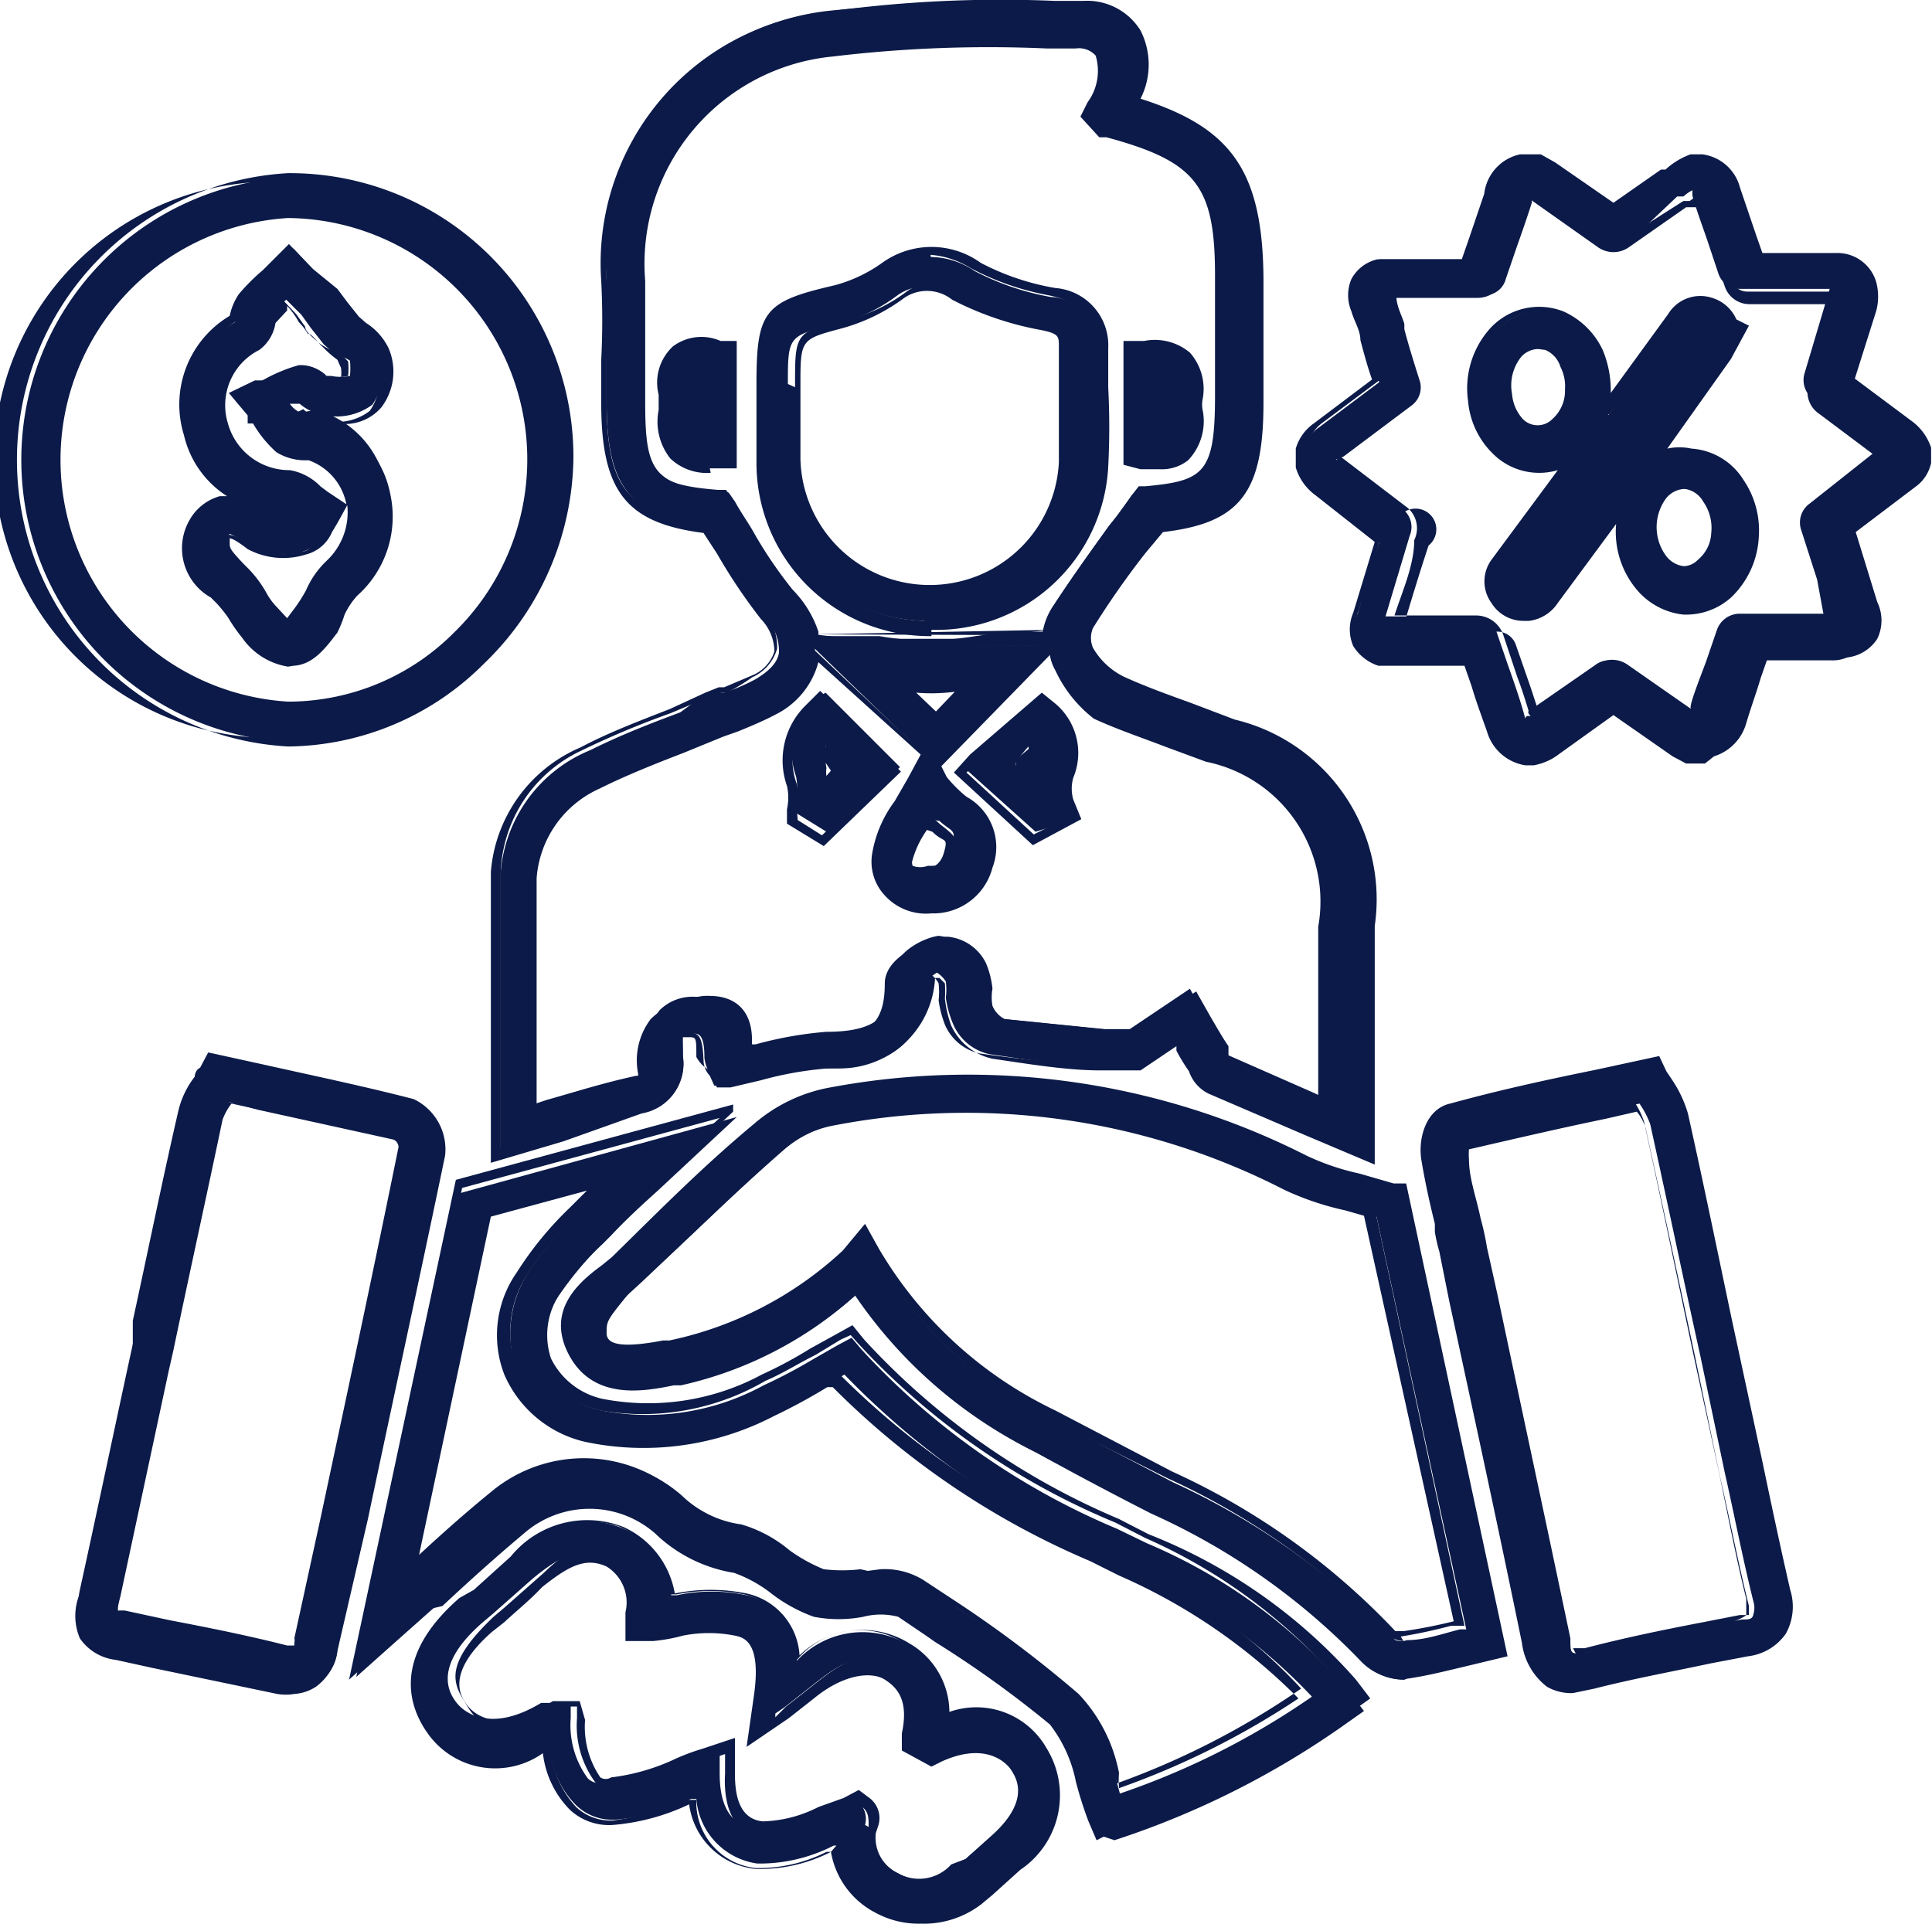 <svg id="Layer_1" data-name="Layer 1" xmlns="http://www.w3.org/2000/svg" viewBox="0 0 21.53 21.44"><g id="Dealer_Discount" data-name="Dealer Discount"><path d="M20.24,9.74l-.19,0a.43.43,0,0,1-.14-.08l-.69-.48-.63.44a.63.63,0,0,1-.27.14h-.08a.5.5,0,0,1-.39-.34c-.05-.17-.11-.34-.17-.51l-.09-.26h-.86l-.12,0a.37.37,0,0,1-.24-.2.38.38,0,0,1,0-.33c.08-.27.16-.55.25-.82l-.66-.49a.56.56,0,0,1-.2-.28V6.3a.44.44,0,0,1,.17-.25l.68-.51-.15-.47V5c0-.1-.07-.21-.1-.31a.42.42,0,0,1,0-.33.46.46,0,0,1,.26-.19h.13l.83,0,.09-.26c.06-.17.12-.33.17-.5a.5.5,0,0,1,.35-.34h.14l.05,0,.15.08.68.47.56-.38,0,0a.81.81,0,0,1,.26-.15h.11a.45.45,0,0,1,.38.33l.19.54.08.23h0l.82,0a.41.41,0,0,1,.4.3.48.48,0,0,1,0,.27l-.25.8.66.49a.52.52,0,0,1,.2.28v.18a.53.53,0,0,1-.17.24l-.69.52.25.82a.4.4,0,0,1,0,.36.41.41,0,0,1-.36.19h-.85l-.09.27c-.06.16-.12.33-.17.49a.48.48,0,0,1-.33.34ZM16.13,6.4l0,0,.72.54a.25.25,0,0,1,.1.31l-.27.9c.34,0,.66,0,1,0a.27.27,0,0,1,.24.18l.12.35c.06.17.12.34.17.51s0,.07.06.07,0,0,0-.05l.75-.52a.24.24,0,0,1,.29,0l.77.53,0,0s0,0,0-.06.11-.34.17-.5l.12-.35a.27.27,0,0,1,.25-.19h.94l-.07-.38-.18-.56a.26.26,0,0,1,.1-.29l.77-.61,0,0-.73-.55a.26.26,0,0,1-.1-.29l.28-.94-1,0a.25.25,0,0,1-.24-.17l-.11-.33c-.06-.18-.13-.36-.18-.54l0-.06a.46.46,0,0,0-.1.07l-.07,0L19.37,4a.24.24,0,0,1-.3,0c-.25-.18-.5-.36-.76-.53l0,0,0,.07c-.05.16-.11.33-.17.5l-.12.35a.24.24,0,0,1-.24.18l-.92,0h-.06c0,.12.06.22.09.32l0,.06c.05.19.11.38.17.57a.25.25,0,0,1-.09.28l-.76.57,0,0Zm3,2.7Zm.17,0h0ZM16.66,7.3Zm5.17-.14Zm-3.61,1A.37.37,0,0,1,17.9,8a.36.36,0,0,1,0-.42l.86-1.2a.66.66,0,0,1-.85-.09.89.89,0,0,1-.26-.56A1,1,0,0,1,17.88,5a.67.67,0,0,1,.78-.2.76.76,0,0,1,.41.4,1.11,1.11,0,0,1,.09.46h0a1,1,0,0,1,0,.25l.76-1.06a.35.35,0,0,1,.43-.16.36.36,0,0,1,.25.23l.11,0-.09.17L20.41,5l.16.11a.45.45,0,0,1-.06.12l-.71,1-.14.2a.64.64,0,0,1,.42-.11.69.69,0,0,1,.54.33,1,1,0,0,1,.16.6h0a.86.86,0,0,1-.3.63.67.67,0,0,1-.49.18.74.74,0,0,1-.5-.27,1,1,0,0,1-.17-.9L18.56,8a.39.39,0,0,1-.29.18ZM20,6.72a.28.28,0,0,0-.22.12.57.57,0,0,0,0,.71.34.34,0,0,0,.22.13.31.31,0,0,0,.21-.08.46.46,0,0,0,.16-.34.69.69,0,0,0-.09-.38.37.37,0,0,0-.24-.16ZM18.41,5.11a.29.29,0,0,0-.22.11.55.55,0,0,0-.12.44.47.47,0,0,0,.14.31.26.26,0,0,0,.39,0,.46.46,0,0,0,.16-.37.61.61,0,0,0-.05-.28.36.36,0,0,0-.2-.2A.18.18,0,0,0,18.41,5.11Z" transform="translate(-1.24 -1.28)" style="fill:#0b1a48"/><path d="M20.24,9.79l-.21,0-.15-.08-.66-.46-.6.43a.65.65,0,0,1-.29.13h-.09a.53.53,0,0,1-.43-.38c-.06-.17-.12-.33-.17-.5l-.08-.23h-.83l-.13,0a.52.52,0,0,1-.28-.22.47.47,0,0,1,0-.37l.24-.79L15.9,6.8a.59.59,0,0,1-.22-.31V6.28A.52.52,0,0,1,15.88,6l.65-.49c-.05-.14-.09-.29-.13-.44l0,0c0-.11-.07-.21-.1-.32a.46.46,0,0,1,0-.36.44.44,0,0,1,.29-.22h.2l.74,0,.08-.23.17-.5A.51.51,0,0,1,18.18,3h.18l.05,0,.16.09.65.45.53-.37.05,0A.83.83,0,0,1,20.08,3h.13a.5.5,0,0,1,.42.37l.18.53.07.2h0l.82,0a.45.45,0,0,1,.45.33.63.63,0,0,1,0,.31l-.24.76.63.47a.6.6,0,0,1,.22.3v.17l0,0a.44.44,0,0,1-.18.27l-.66.5.24.78a.47.47,0,0,1,0,.41.46.46,0,0,1-.4.21h-.82l-.08.23c-.05.17-.11.33-.16.5a.54.54,0,0,1-.36.37ZM16.61,7.33c-.07.26-.15.51-.23.76a.37.37,0,0,0,0,.29.36.36,0,0,0,.21.17l.11,0h.9l.1.3c.06.17.12.33.17.5a.43.43,0,0,0,.35.31h.07a.63.63,0,0,0,.24-.13l.66-.46,0,0,.69.48.12.07.17,0h0a.41.41,0,0,0,.29-.3c.06-.17.11-.34.17-.5l.1-.3h.89A.36.36,0,0,0,22,8.41a.38.38,0,0,0,0-.33l-.26-.85,0,0,.69-.52a.4.4,0,0,0,.15-.22V6.31a.42.42,0,0,0-.18-.24l-.68-.51v0l.24-.79a.42.42,0,0,0,0-.25.36.36,0,0,0-.35-.26l-.9,0-.09-.27-.18-.53a.41.41,0,0,0-.34-.3h-.1a.69.69,0,0,0-.24.14l-.06,0-.55.38,0,0,0,0-.68-.48-.14-.08H18.2a.41.41,0,0,0-.3.3c0,.17-.11.34-.17.5l-.1.3h0l-.77,0h-.18a.3.3,0,0,0-.22.17.31.31,0,0,0,0,.28l.09.32,0,0c.05.16.1.32.14.47l0,0-.71.53a.44.44,0,0,0-.16.22v.16a.49.49,0,0,0,.18.25l.65.48v0l.08.09,0,0h0l0,0Zm3.57,2.06h0l0,0-.77-.54a.2.2,0,0,0-.24,0l-.74.52,0,0,0,0h0l0,.05h0a.19.19,0,0,1,0-.09c-.05-.13-.09-.26-.13-.38l-.17-.49a.22.22,0,0,0-.19-.14c-.33,0-.65,0-1,0h-.06l0-.06c.09-.3.18-.6.28-.9A.22.22,0,0,0,16.87,7l-.73-.54,0,0,0,0V6.37l0,0,.76-.57A.2.2,0,0,0,17,5.53L16.78,5l0-.08c0-.09-.06-.19-.09-.31V4.52h.12l.92,0a.19.19,0,0,0,.19-.14L18,4c.05-.17.11-.33.17-.5a.43.43,0,0,1,0,0l0-.09.11,0,.06,0c.26.17.51.35.76.53a.21.21,0,0,0,.24,0L20,3.52l.07,0,.11-.08h0l0,0a.12.12,0,0,1,.05.08c.06.18.12.36.19.54l.11.33a.19.19,0,0,0,.19.14l1.05,0-.3,1a.2.2,0,0,0,.08.24l.73.55,0,0,0,0,0,0-.77.6a.22.22,0,0,0-.08.25l.17.56.09.44h-1a.22.22,0,0,0-.2.15l-.13.37c-.06.16-.11.32-.16.48a.24.24,0,0,1-.05.09Zm-3.4-1.25c.31,0,.61,0,.92,0a.32.32,0,0,1,.29.21l.16.48c.05.13.09.26.13.39h0l.75-.53a.3.3,0,0,1,.35,0l.76.53v0l.16-.48v0l.12-.35a.3.3,0,0,1,.3-.21l.88,0-.06-.32L21.4,7.3A.31.31,0,0,1,21.51,7l.72-.57-.72-.54a.29.29,0,0,1-.11-.34l.26-.88-.92,0a.29.29,0,0,1-.28-.2l-.12-.34-.18-.54h0l-.06,0-.07,0-.63.44a.3.3,0,0,1-.36,0l-.75-.53h0c-.05.17-.11.34-.17.5L18,4.39a.31.31,0,0,1-.29.21l-.92,0c0,.09,0,.17.07.24l0,.08c.05.19.11.37.17.56a.33.33,0,0,1-.11.34l-.74.55h0l.72.55A.3.3,0,0,1,17,7.3C17,7.58,16.87,7.86,16.78,8.14Zm2.34,1,0-.09h0Zm.21,0h0l-.05-.07h0l0,0,0,.06Zm-1.11-.94A.42.42,0,0,1,17.86,8a.41.41,0,0,1,0-.48l.74-1a.73.73,0,0,1-.73-.19.93.93,0,0,1-.27-.58,1,1,0,0,1,.22-.78.74.74,0,0,1,.84-.22.88.88,0,0,1,.44.43,1.17,1.17,0,0,1,.09.48v0l.64-.88a.42.42,0,0,1,.49-.18.43.43,0,0,1,.27.24l.14.07-.13.24-.07.13-.71,1,0,0a.63.63,0,0,1,.27,0,.74.74,0,0,1,.58.35,1,1,0,0,1,.17.63,1,1,0,0,1-.31.68.75.75,0,0,1-.49.19H20a.79.79,0,0,1-.53-.29,1,1,0,0,1-.22-.72L18.6,8a.45.45,0,0,1-.32.2Zm.53-1.9.07.07L18,7.58a.33.33,0,0,0,.31.52.35.35,0,0,0,.25-.16l.76-1.06.09,0a.93.93,0,0,0,.16.86A.63.63,0,0,0,20,8h0a.63.63,0,0,0,.42-.17.85.85,0,0,0,.28-.59,1.05,1.05,0,0,0-.15-.59.66.66,0,0,0-.51-.3.58.58,0,0,0-.38.1l-.07-.07.14-.2.71-1a.25.25,0,0,0,0-.07l-.13-.09L20.43,5l.14.06,0-.08-.08,0v0a.32.32,0,0,0-.21-.2.33.33,0,0,0-.38.15L19.17,5.9l-.09-.05a.85.85,0,0,0,0-.23A1.19,1.19,0,0,0,19,5.18a.76.76,0,0,0-.39-.38.62.62,0,0,0-.72.2.9.9,0,0,0-.2.7.82.82,0,0,0,.24.52A.62.62,0,0,0,18.75,6.31ZM20,7.73a.4.4,0,0,1-.26-.14.65.65,0,0,1,0-.79A.36.36,0,0,1,20,6.67h0a.4.4,0,0,1,.29.18.68.68,0,0,1,.1.41.51.51,0,0,1-.18.38A.38.38,0,0,1,20,7.73Zm0-1v0a.28.28,0,0,0-.19.1.54.54,0,0,0,0,.65.29.29,0,0,0,.19.11.22.22,0,0,0,.16-.07.41.41,0,0,0,.15-.3.51.51,0,0,0-.09-.35.28.28,0,0,0-.2-.14Zm1.85.44h0Zm-3.47-1a.34.34,0,0,1-.24-.1A.53.53,0,0,1,18,5.67a.61.61,0,0,1,.13-.48.34.34,0,0,1,.38-.11.39.39,0,0,1,.22.23.7.7,0,0,1,.06.3.53.53,0,0,1-.17.41A.35.35,0,0,1,18.41,6.11Zm0-1a.26.26,0,0,0-.19.09.51.51,0,0,0-.1.41.47.47,0,0,0,.12.28.23.23,0,0,0,.33,0,.42.42,0,0,0,.14-.33.47.47,0,0,0-.05-.25.3.3,0,0,0-.17-.19Z" transform="translate(-1.24 -1.28)" style="fill:#0b1a48"/><path d="M16.51,14.18l-.71-.3-1.07-.46a.46.46,0,0,1-.2-.22l-.2-.33-.42.29-.42,0c-.38,0-.8-.07-1.22-.13a.57.57,0,0,1-.41-.34,1.15,1.15,0,0,1-.08-.29.69.69,0,0,0,0-.18.31.31,0,0,0-.1-.1l-.1.07c0,.86-.67,1-1.14,1a3.91,3.91,0,0,0-.72.13l-.34.08-.15,0-.07-.14a.44.44,0,0,1-.07-.19c0-.28-.07-.27-.14-.27s-.08,0-.1,0,0,.07,0,.26a.51.51,0,0,1-.43.58l-.94.28-.66.19V13c0-.69,0-1.34,0-2a1.61,1.61,0,0,1,1-1.36c.32-.16.65-.29,1-.42L9.12,9,9.31,9a2.17,2.17,0,0,0,.35-.15c.15-.09.24-.18.26-.29a.51.51,0,0,0-.16-.4c-.18-.23-.33-.47-.49-.72l-.16-.26C8.24,7,8,6.71,8,5.74V5.32C8,5,8,4.71,8,4.4a2.79,2.79,0,0,1,2.48-3A16.13,16.13,0,0,1,13,1.34h.31a.66.66,0,0,1,.6.31.87.87,0,0,1,0,.76c1,.32,1.37.77,1.38,1.93,0,.29,0,.58,0,.87v.52c0,1-.25,1.3-1.09,1.4a2.55,2.55,0,0,0-.21.28c-.21.28-.41.55-.59.83a.36.36,0,0,0,0,.27,1,1,0,0,0,.37.35c.24.11.5.2.75.3l.5.18a2,2,0,0,1,1.53,2.26ZM12.94,8.47,11.69,9.8l-.08-.07.14.23a1,1,0,0,0,.23.24.58.58,0,0,1,.27.73.63.63,0,0,1-.64.48.61.61,0,0,1-.48-.18.58.58,0,0,1-.13-.44,1.64,1.64,0,0,1,.25-.56A3,3,0,0,0,11.4,10l.16-.29L10.32,8.51m0,0a.28.28,0,0,1,0,.09.83.83,0,0,1-.45.56,3,3,0,0,1-.41.18l-.17.07-.44.17c-.31.13-.64.26-.94.41a1.23,1.23,0,0,0-.73,1c0,.66,0,1.3,0,2v.6l.15-.05c.32-.09.63-.19,1-.27.13,0,.14-.07.13-.16a.72.72,0,0,1,.13-.57.52.52,0,0,1,.4-.15c.3,0,.48.18.52.53l.15,0a4.22,4.22,0,0,1,.79-.14c.57,0,.76-.19.76-.66,0-.23.33-.39.49-.41a.62.62,0,0,1,.47.32.9.9,0,0,1,.08.3.8.8,0,0,0,0,.18.26.26,0,0,0,.11.12l1.19.12.28,0,.67-.45.16.28.22.38,0,0,0,.06,1,.44.15.07v-2a1.65,1.65,0,0,0-1.28-1.89l-.49-.18c-.25-.09-.52-.19-.78-.31A1.29,1.29,0,0,1,13,8.72a.82.82,0,0,1-.07-.25m-1.33,1.94,0,0a1.45,1.45,0,0,0-.19.41.2.2,0,0,0,0,.11.25.25,0,0,0,.17,0c.17,0,.22,0,.27-.21s0-.16-.14-.29Zm-.3-1.52.36.34L12,8.88l-.4,0h0Zm1.63-.53A.85.85,0,0,1,13,8c.19-.29.39-.57.6-.86.09-.11.18-.23.26-.35L14,6.76H14c.66-.06.82-.16.82-1V5.22q0-.43,0-.87c0-1-.23-1.31-1.25-1.58l-.07,0-.17-.2.07-.12a.67.67,0,0,0,.09-.57.31.31,0,0,0-.27-.11H13a15.23,15.23,0,0,0-2.44.09A2.37,2.37,0,0,0,8.38,4.38c0,.32,0,.63,0,.94v.42c0,.8.12.94.86,1h.09l.06.08.21.35a5.63,5.63,0,0,0,.46.67,1.15,1.15,0,0,1,.25.51m0,0,.43.05.33,0c.19,0,.36,0,.52,0h0c.17,0,.34,0,.55,0l.37-.05.42-.05m.7-5.83h0Zm-3.18,8.08-.34-.21,0-.13a.69.69,0,0,0,0-.28.82.82,0,0,1,.17-.83L10.44,9l.83.83Zm0-1a.79.79,0,0,0,0,.29.29.29,0,0,0,0,.09l.17-.17Zm2.33,1L12,9.85l.15-.17.71-.59.13.1a.67.67,0,0,1,.17.76.59.59,0,0,0,0,.28l.07.18Zm-.24-.76.16.15,0-.14a.63.63,0,0,0,0-.2Zm-1-1.59h0A1.87,1.87,0,0,1,9.72,6.43c0-.15,0-.29,0-.44V5.56c0-.8.07-.88.83-1a1.57,1.57,0,0,0,.55-.26.88.88,0,0,1,1,0,2.92,2.92,0,0,0,.85.29.58.58,0,0,1,.55.62v.44a8.61,8.61,0,0,1,0,.88A1.88,1.88,0,0,1,11.62,8.25ZM10.11,5.6h0V6c0,.13,0,.27,0,.41a1.49,1.49,0,0,0,1.47,1.44h0a1.47,1.47,0,0,0,1.5-1.41,8.23,8.23,0,0,0,0-.86V5.14c0-.13,0-.19-.23-.23a3.09,3.09,0,0,1-1-.33.51.51,0,0,0-.62,0,1.87,1.87,0,0,1-.65.31c-.56.13-.56.13-.56.67Zm-.93.86a.56.56,0,0,1-.41-.14.63.63,0,0,1-.12-.5.81.81,0,0,0,0-.15.52.52,0,0,1,.14-.49.51.51,0,0,1,.49-.06l.14,0V6.45H9.18Zm5,0-.21,0-.15,0V5.12l.18,0a.58.58,0,0,1,.48.11.57.57,0,0,1,.12.49.65.65,0,0,0,0,.14.59.59,0,0,1-.14.52A.4.4,0,0,1,14.17,6.46Z" transform="translate(-1.24 -1.28)" style="fill:#0b1a48"/><path d="M16.56,14.26l-.78-.33-1.07-.46a.43.43,0,0,1-.22-.25,2,2,0,0,1-.14-.23l0-.05-.4.27-.45,0c-.37,0-.79-.07-1.2-.13a.66.66,0,0,1-.46-.37,1.28,1.28,0,0,1-.07-.3,1.46,1.46,0,0,0,0-.17l-.06-.06-.05,0a1.06,1.06,0,0,1-1.19,1,3.54,3.54,0,0,0-.7.12l-.35.08-.19,0-.08-.17A.36.36,0,0,1,9,13.06c0-.22,0-.22-.09-.22H8.85s0,0,0,.21a.56.56,0,0,1-.46.64L7.52,14l-.81.24V13c0-.69,0-1.34,0-2a1.65,1.65,0,0,1,1-1.39c.32-.17.67-.3,1-.43L9.1,9l.15-.06.06,0,.33-.14a.43.43,0,0,0,.23-.26.53.53,0,0,0-.15-.36,6.2,6.2,0,0,1-.49-.73l-.15-.23c-.86-.11-1.14-.46-1.14-1.45V5.29a8.61,8.61,0,0,0,0-.88,2.82,2.82,0,0,1,2.52-3A14.14,14.14,0,0,1,13,1.29h.31a.7.7,0,0,1,.64.33.84.84,0,0,1,0,.76c1,.32,1.36.79,1.37,2,0,.25,0,.51,0,.76v.63c0,1-.26,1.34-1.12,1.44L14,7.45a9.49,9.49,0,0,0-.58.83.28.28,0,0,0,0,.22.81.81,0,0,0,.34.32c.24.11.49.2.74.29h0l.5.19a2.06,2.06,0,0,1,1.56,2.3ZM14.35,12.8l.08.14.14.23a.51.51,0,0,0,.18.21l1.07.46.64.27v-2.5A2,2,0,0,0,15,9.4l-.5-.19h0c-.24-.09-.5-.19-.74-.3a.9.9,0,0,1-.39-.36.42.42,0,0,1,0-.33c.18-.28.4-.57.59-.83l.2-.28,0,0h0c.81-.1,1.05-.4,1.05-1.35V5.11c0-.25,0-.51,0-.76,0-1.15-.31-1.57-1.35-1.88h0l0,0a.84.84,0,0,0,0-.73.63.63,0,0,0-.57-.28H13a16,16,0,0,0-2.49.09A2.74,2.74,0,0,0,8,4.4a8.84,8.84,0,0,1,0,.89v.45c0,1,.24,1.25,1.08,1.35h0v0l.16.26c.16.25.31.49.49.72a.6.6,0,0,1,.17.44.5.5,0,0,1-.28.32A2.17,2.17,0,0,1,9.34,9L9.28,9l-.14.05-.43.18a9.82,9.82,0,0,0-1,.42A1.56,1.56,0,0,0,6.82,11c0,.66,0,1.31,0,2v1.07l.68-.2.86-.26a.46.46,0,0,0,.39-.53c0-.15,0-.25,0-.29a.2.2,0,0,1,.14,0c.12,0,.18,0,.19.31a.26.26,0,0,0,.07.17l.05.11.11,0,.34-.08a4.07,4.07,0,0,1,.72-.13c.5,0,1.07-.14,1.1-1v0h0l.09-.06,0,0h0a.29.29,0,0,1,.14.13.9.9,0,0,1,0,.19,1.19,1.19,0,0,0,.07.27.55.55,0,0,0,.38.32c.41.06.83.1,1.2.13h0l.4,0Zm-7.24.86V13c0-.68,0-1.33,0-2a1.29,1.29,0,0,1,.76-1.06c.3-.15.63-.28.94-.4l.44-.18.17-.07a2.85,2.85,0,0,0,.41-.18.78.78,0,0,0,.42-.52.22.22,0,0,0,0-.08h.05l0,0,1.26,1.19,0,.07.07-.05,0,0,1.22-1.29,0,0H13a.52.52,0,0,0,.07.23,1.29,1.29,0,0,0,.52.49c.26.11.53.21.78.3h0l.47.18a1.69,1.69,0,0,1,1.31,1.93v2.05l-.22-.1-1-.44h0l0-.07,0-.06c-.07-.1-.13-.21-.19-.31l-.17-.3-.64.43-.31,0-1.18-.12a.29.29,0,0,1-.14-.15.53.53,0,0,1,0-.19,1,1,0,0,0-.07-.28.53.53,0,0,0-.43-.3c-.15,0-.43.17-.44.36,0,.5-.21.69-.81.71a4.26,4.26,0,0,0-.78.14l-.15,0,0,0v-.06c0-.33-.19-.49-.47-.49a.48.48,0,0,0-.37.14.66.66,0,0,0-.11.52c0,.12,0,.17-.17.21l-.87.26Zm3.25-5a.91.91,0,0,1-.47.58c-.15.08-.3.14-.42.19l-.17.06-.44.18c-.31.12-.64.25-.94.4a1.19,1.19,0,0,0-.7,1c0,.65,0,1.3,0,2v.53l.16,0,.88-.25c.1,0,.1,0,.09-.11a.76.76,0,0,1,.14-.6.56.56,0,0,1,.43-.17.54.54,0,0,1,.57.52l.1,0a4.18,4.18,0,0,1,.8-.14c.54,0,.71-.17.71-.61,0-.26.35-.44.54-.46h0a.67.67,0,0,1,.51.35,1.42,1.42,0,0,1,.08.31.61.61,0,0,0,0,.17.18.18,0,0,0,.08.09l1.16.12.28,0,.69-.47.23.39.18.31,0,.06,0,0,1,.44.08,0V11.61a1.59,1.59,0,0,0-1.25-1.84l-.46-.17h0c-.26-.1-.53-.19-.79-.31A1.45,1.45,0,0,1,13,8.75a.49.49,0,0,1-.06-.17L11.73,9.82l.06.12a1.52,1.52,0,0,0,.22.22.64.64,0,0,1,.29.79.68.68,0,0,1-.68.51.62.62,0,0,1-.52-.2.55.55,0,0,1-.14-.47,1.35,1.35,0,0,1,.25-.58l.15-.26.14-.26Zm1.21,1.14-.12.23a2.4,2.4,0,0,1-.16.27,1.52,1.52,0,0,0-.24.54.49.49,0,0,0,.12.39.57.57,0,0,0,.44.17.59.59,0,0,0,.6-.45.54.54,0,0,0-.26-.67,1.13,1.13,0,0,1-.24-.25Zm0,1.3a.3.3,0,0,1-.21-.07.19.19,0,0,1,0-.15,1.34,1.34,0,0,1,.2-.43l0-.08.05,0,.11.1c.17.13.22.18.16.34A.29.29,0,0,1,11.6,11.06Zm0-.57a1.08,1.08,0,0,0-.17.37s0,.05,0,.06.08,0,.13,0,.18,0,.23-.18,0-.1-.13-.23Zm-1.15.18-.41-.25,0-.16a.6.6,0,0,0,0-.26.86.86,0,0,1,.19-.88l.18-.18.9.9Zm-.29-.29.27.17.75-.71-.76-.76-.11.11a.76.76,0,0,0-.16.79.75.75,0,0,1,0,.29Zm2.62.28-.88-.81.18-.2L12.85,9l.16.13a.72.72,0,0,1,.19.82.44.44,0,0,0,0,.24l.09.22Zm-.74-.81.75.69.32-.16-.05-.13a.49.49,0,0,1,0-.31A.61.61,0,0,0,13,9.23l-.1-.08-.68.57Zm-1.57.25V10s0-.06,0-.09a.88.88,0,0,1,0-.31l0-.09.32.32Zm0-.36a.5.5,0,0,0,0,.16l.06-.07Zm2.23.34-.27-.24.36-.3v.11a.79.79,0,0,1,0,.22l0,.13Zm-.11-.24,0,.05V9.84a.19.19,0,0,0,0-.07Zm-1-.54-.5-.47h.14l.29,0c.15,0,.28,0,.4,0l.14,0ZM11.45,9l.22.21.21-.22A2,2,0,0,1,11.45,9Zm.15-.39a3.61,3.61,0,0,1-.53-.05h0l-.29,0-.43-.05V8.37h-.05A1.09,1.09,0,0,0,10,7.9a6.74,6.74,0,0,1-.46-.68l0,0c-.06-.1-.12-.2-.19-.3l0-.06H9.24c-.76-.07-.9-.24-.9-1.06V5.32c0-.29,0-.62,0-.93a2.42,2.42,0,0,1,2.18-2.61,14.66,14.66,0,0,1,2.39-.09h.36a.33.33,0,0,1,.31.13.67.67,0,0,1-.09.62l-.05.1.14.15,0,0c1,.27,1.28.58,1.29,1.63,0,.29,0,.59,0,.87v.52c0,.86-.17,1-.87,1.06H14l0,.06-.18.25-.08.1c-.21.29-.41.56-.59.86a.63.63,0,0,0-.09.3h-.05v.05l-.43.05-.36,0C11.94,8.53,11.77,8.56,11.6,8.56Zm-1.24-.24.39,0,.29,0h0a3.61,3.61,0,0,0,.52.05,4,4,0,0,0,.55-.05l.36-.05.39,0A.75.75,0,0,1,13,8c.19-.29.4-.58.6-.86l.08-.1.18-.25.07-.09H14c.65-.06.78-.14.78-1V5.22c0-.28,0-.58,0-.87,0-1-.21-1.27-1.21-1.54l-.08,0-.21-.23.08-.16a.59.59,0,0,0,.09-.52.25.25,0,0,0-.22-.08H12.9a14.54,14.54,0,0,0-2.38.09,2.32,2.32,0,0,0-2.09,2.5c0,.32,0,.65,0,.94v.42c0,.78.1.9.81,1h.12l.07.1c.06.11.13.21.19.31l0,0a4.89,4.89,0,0,0,.45.67A1.2,1.2,0,0,1,10.36,8.32Zm1.26,0h0A1.93,1.93,0,0,1,9.67,6.43c0-.15,0-.29,0-.44V5.56c0-.82.09-.92.87-1.1a1.63,1.63,0,0,0,.53-.25.94.94,0,0,1,1.1,0,2.78,2.78,0,0,0,.83.28.64.64,0,0,1,.59.67v.44a8.51,8.51,0,0,1,0,.88A1.92,1.92,0,0,1,11.62,8.3Zm0-4.18a.86.86,0,0,0-.49.17,1.59,1.59,0,0,1-.57.27c-.74.17-.79.22-.79,1V6c0,.14,0,.29,0,.43A1.82,1.82,0,0,0,11.58,8.2h0a1.82,1.82,0,0,0,1.85-1.74,8.54,8.54,0,0,0,0-.88V5.14c0-.42-.27-.52-.51-.57a3,3,0,0,1-.86-.3A1,1,0,0,0,11.61,4.12Zm0,3.78h0a1.53,1.53,0,0,1-1.52-1.49c0-.14,0-.28,0-.41V5.56c0-.57,0-.59.6-.72a1.85,1.85,0,0,0,.63-.3.55.55,0,0,1,.67,0,3.31,3.31,0,0,0,.95.32c.24,0,.27.12.27.28v.44a8.26,8.26,0,0,1,0,.86A1.53,1.53,0,0,1,11.62,7.9ZM10.16,5.55h0V6c0,.13,0,.27,0,.4a1.44,1.44,0,0,0,1.42,1.4h0a1.44,1.44,0,0,0,1.46-1.37c0-.28,0-.57,0-.85V5.14c0-.11,0-.14-.19-.18a3.52,3.52,0,0,1-1-.34.45.45,0,0,0-.56,0,2.09,2.09,0,0,1-.67.32C10.17,5.06,10.16,5.06,10.16,5.55Zm-1,1a.59.59,0,0,1-.45-.16.66.66,0,0,1-.13-.54V5.68a.55.55,0,0,1,.16-.54.53.53,0,0,1,.53-.06l.18,0V6.5h-.3ZM9.07,5.14a.35.35,0,0,0-.24.08.47.47,0,0,0-.12.44v.16a.56.56,0,0,0,.11.46.51.51,0,0,0,.43.13h.14V5.2l-.11,0Zm5.1,1.37-.22,0-.19-.05V5.08l.23,0a.61.61,0,0,1,.51.13.61.61,0,0,1,.14.53v0a.33.33,0,0,0,0,.1.63.63,0,0,1-.16.57A.47.47,0,0,1,14.17,6.51Zm-.31-.16.12,0a.5.5,0,0,0,.44,0,.59.59,0,0,0,.12-.49.4.4,0,0,1,0-.11v0a.54.54,0,0,0-.1-.45.54.54,0,0,0-.44-.1l-.14,0Zm-.24-3.77v0l0,0,0,0h0l.08,0-.07,0,0,0Z" transform="translate(-1.24 -1.28)" style="fill:#0b1a48"/><path d="M16.89,20a.59.59,0,0,1-.43-.18,7.73,7.73,0,0,0-2.36-1.67l-1.31-.68a5.22,5.22,0,0,1-2-1.77,4.31,4.31,0,0,1-2,1H8.74c-.34.07-.86.16-1.11-.31s.12-.77.35-1l.11-.1c.5-.48,1-1,1.6-1.48a1.61,1.61,0,0,1,.76-.38,8.32,8.32,0,0,1,5.33.75,4.2,4.2,0,0,0,.6.2l.41.12.12,0L18,19.73l-.45.11c-.21.05-.42.1-.62.13Zm-6-4.92.12.21a4.55,4.55,0,0,0,2,1.83l1.3.68a8.09,8.09,0,0,1,2.48,1.76.2.2,0,0,0,.13,0c.2,0,.39-.07.59-.12l.07,0-1-4.6-.28-.08a3,3,0,0,1-.68-.24,7.83,7.83,0,0,0-5.08-.71,1.29,1.29,0,0,0-.57.29c-.55.48-1.08,1-1.58,1.47l-.12.11c-.27.24-.35.35-.27.5s.28.17.69.1h.07a4.05,4.05,0,0,0,1.95-1.05Z" transform="translate(-1.24 -1.28)" style="fill:#0b1a48"/><path d="M16.89,20a.67.67,0,0,1-.47-.19,7.49,7.49,0,0,0-2.35-1.66c-.49-.25-.92-.48-1.3-.69a5.2,5.2,0,0,1-2-1.74,4.3,4.3,0,0,1-1.94,1H8.75c-.34.07-.9.17-1.17-.34s.14-.83.37-1l.11-.09c.5-.49,1-1,1.59-1.49a1.78,1.78,0,0,1,.79-.39,8.34,8.34,0,0,1,5.36.75,2.71,2.71,0,0,0,.59.2h0l.38.11.14,0v0l1.13,5.27-.5.12c-.21.05-.41.1-.62.13Zm-6.11-4.43,0,.05a5.13,5.13,0,0,0,2,1.76l1.31.68a7.48,7.48,0,0,1,2.37,1.68.57.57,0,0,0,.45.16c.21,0,.41-.08.62-.13l.4-.09-1.1-5.15-.08,0-.37-.11h0a3.07,3.07,0,0,1-.61-.21,8.31,8.31,0,0,0-5.3-.74,1.57,1.57,0,0,0-.74.37c-.56.48-1.1,1-1.6,1.48l-.1.1c-.24.21-.57.5-.35.92s.71.35,1.06.28H8.8a4.22,4.22,0,0,0,1.94-1Zm6.1,4a.26.26,0,0,1-.16-.06,8,8,0,0,0-2.46-1.75L13,17.13a4.71,4.71,0,0,1-2-1.84l-.09-.16-.14.12a4,4,0,0,1-2,1.05l-.07,0c-.37.07-.62.09-.74-.13s0-.32.28-.56a1.14,1.14,0,0,0,.11-.11c.53-.51,1.05-1,1.59-1.47a1.21,1.21,0,0,1,.59-.29,7.8,7.8,0,0,1,5.11.71,3.75,3.75,0,0,0,.67.23h0l.25.07h0v0l1,4.65-.15,0a5.59,5.59,0,0,1-.56.12Zm-6-4.65.15.27A4.55,4.55,0,0,0,13,17l1.3.68a7.92,7.92,0,0,1,2.49,1.78l.09,0h0a5.54,5.54,0,0,0,.56-.11l0,0-1-4.52-.21-.06,0,0a3.19,3.19,0,0,1-.68-.23,7.76,7.76,0,0,0-5.05-.71,1.2,1.2,0,0,0-.55.28c-.53.46-1.05,1-1.58,1.46a.57.57,0,0,1-.11.11C8,16,8,16,8,16.14s.21.16.63.08h.07a4.06,4.06,0,0,0,1.93-1Z" transform="translate(-1.24 -1.28)" style="fill:#0b1a48"/><path d="M4.45,9.55h0a3.15,3.15,0,0,1,0-6.29h0a3.14,3.14,0,0,1,2.2,5.38A3.08,3.08,0,0,1,4.45,9.55Zm0-6.09v.2a2.75,2.75,0,0,0,0,5.49,2.62,2.62,0,0,0,1.94-.79,2.77,2.77,0,0,0,.82-2A2.71,2.71,0,0,0,4.44,3.66h0Zm0,5.19c-.2,0-.36-.18-.47-.31a1.66,1.66,0,0,1-.16-.21,1.56,1.56,0,0,0-.13-.19l-.07-.05c-.16-.15-.47-.41-.23-.8a.5.5,0,0,1,.31-.25A.75.75,0,0,1,4.26,7a.42.42,0,0,0,.23,0V7A.2.2,0,0,0,4.41,7a1.15,1.15,0,0,1-1.07-.86,1.12,1.12,0,0,1,.52-1.27s0,0,0-.05A.64.64,0,0,1,4,4.56a2.23,2.23,0,0,1,.26-.27l.25-.24.23.25a2.39,2.39,0,0,1,.22.23L5,4.69l.12.15.1.08a.65.65,0,0,1,.23.26.64.64,0,0,1-.06.61.67.67,0,0,1-.57.11.54.54,0,0,1-.24-.12l0,0-.11,0a.28.28,0,0,0,.1.09h.07a.43.43,0,0,1,.19,0,1.08,1.08,0,0,1,.71.82A1.18,1.18,0,0,1,5.2,7.86a.77.77,0,0,0-.15.22l-.14.22c-.13.17-.26.34-.45.35ZM3.8,7.23h0s0,0-.06.07,0,.11.15.29L4,7.65a1.51,1.51,0,0,1,.2.26,1.11,1.11,0,0,0,.11.16,1.53,1.53,0,0,0,.19.18,1.5,1.5,0,0,1,.11-.17,1.32,1.32,0,0,0,.13-.2,1.28,1.28,0,0,1,.23-.32.78.78,0,0,0,.23-.71.71.71,0,0,0-.45-.53H4.62a.67.67,0,0,1-.28-.08A1,1,0,0,1,4.1,6L4,5.88l-.17-.2.24-.11L4.2,5.5a1.79,1.79,0,0,1,.37-.15.38.38,0,0,1,.3.12s0,0,.06,0a.55.55,0,0,0,.21,0,.86.86,0,0,0,0-.17A.29.29,0,0,0,5,5.25l-.15-.13-.15-.19-.1-.14-.17-.17a1.45,1.45,0,0,0-.17.18.34.34,0,0,0,0,.08.41.41,0,0,1-.16.27A.73.73,0,0,0,3.73,6c.08.33.32.5.74.56a.67.67,0,0,1,.31.17l.1.08.17.11-.12.17a.86.86,0,0,1-.07.1.4.4,0,0,1-.25.24A.77.77,0,0,1,4,7.35.9.9,0,0,0,3.8,7.23Z" transform="translate(-1.24 -1.28)" style="fill:#0b1a48"/><path d="M4.45,9.6h0a3.2,3.2,0,0,1,0-6.39A3.16,3.16,0,0,1,7.63,6.39a3.23,3.23,0,0,1-1,2.29A3.12,3.12,0,0,1,4.45,9.6Zm0-6.29a3.1,3.1,0,1,0,0,6.19h0a3.05,3.05,0,0,0,2.16-.89,3.12,3.12,0,0,0,.92-2.22A3.05,3.05,0,0,0,4.44,3.31Zm0,5.89h0a2.8,2.8,0,0,1,0-5.59V3.46h.1v.15A2.76,2.76,0,0,1,7.23,6.39a2.81,2.81,0,0,1-.83,2A2.73,2.73,0,0,1,4.47,9.2Zm0-5.49a2.7,2.7,0,0,0,0,5.39h0a2.61,2.61,0,0,0,1.86-.78A2.69,2.69,0,0,0,4.44,3.71Zm0,5a.77.77,0,0,1-.51-.32,1.88,1.88,0,0,1-.16-.23A1.47,1.47,0,0,0,3.65,8l-.06-.06a.63.63,0,0,1-.24-.86.56.56,0,0,1,.34-.27h.08a1.1,1.1,0,0,1-.48-.68A1.15,1.15,0,0,1,3.8,4.8s0,0,0,0a.68.68,0,0,1,.1-.24,2.29,2.29,0,0,1,.27-.27L4.46,4l.27.28L5,4.5l.12.16.12.15.08.07h0a.69.69,0,0,1,.25.28.66.66,0,0,1-.08.66A.54.54,0,0,1,5,6H5a1.12,1.12,0,0,1,.59.79,1.18,1.18,0,0,1-.37,1.13.85.85,0,0,0-.14.21A1.42,1.42,0,0,1,5,8.33c-.13.17-.27.36-.49.37ZM3.79,6.88H3.71a.47.47,0,0,0-.28.23c-.21.35.06.59.22.73l.07.06a.78.78,0,0,1,.14.19L4,8.31c.11.12.27.29.44.29v0c.18,0,.3-.17.42-.33L5,8.05a.91.91,0,0,1,.15-.23,1.11,1.11,0,0,0,.34-1A1,1,0,0,0,4.83,6L4.65,6h-.1a.33.33,0,0,1-.11-.1l0,0,.06,0,.12-.06h0l0,0a.43.43,0,0,0,.22.12.59.59,0,0,0,.52-.1.57.57,0,0,0,.06-.55A.54.54,0,0,0,5.22,5h0l-.09-.08A1.58,1.58,0,0,1,5,4.73c0-.06-.08-.12-.13-.17l-.21-.23-.2-.21-.21.21A2.13,2.13,0,0,0,4,4.59a.39.39,0,0,0-.08.19v0h0l0,.05a1.07,1.07,0,0,0-.5,1.22,1.12,1.12,0,0,0,1,.82s0,0,.11.07l0,0-.05.08h0a.42.42,0,0,1-.27,0A.88.88,0,0,0,3.79,6.88Zm.49.1h0Zm.31-1.13h0l-.06,0h0ZM3.85,4.77h0v0l0,0Zm.71,3.56-.11,0a.79.79,0,0,1-.21-.19A.57.57,0,0,1,4.13,8h0a1.51,1.51,0,0,0-.2-.26l-.07-.06c-.2-.17-.24-.23-.16-.35a.19.19,0,0,1,.09-.09h0s.09,0,.27.13a.72.72,0,0,0,.53.06c.11,0,.17-.12.22-.21l.07-.11L5,6.92l-.13-.08-.08-.07h0a.69.69,0,0,0-.29-.16A.81.81,0,0,1,3.68,6a.79.79,0,0,1,.38-.9.39.39,0,0,0,.13-.23v0a.34.34,0,0,1,0-.08,1.62,1.62,0,0,1,.18-.19l0,0,0,0,.17.18.1.14c0,.06.1.13.15.18A.86.86,0,0,0,5,5.21a.48.48,0,0,1,.12.1.9.9,0,0,1,0,.16v0l0,0,0,0a.55.55,0,0,1-.24,0h0l-.06,0a.33.33,0,0,0-.26-.11,1.23,1.23,0,0,0-.35.15h0l-.1.05-.18.09.13.14.06.08,0,0a1.34,1.34,0,0,0,.23.25.63.63,0,0,0,.25.07h.1a.77.77,0,0,1,.49.57A.84.84,0,0,1,5,7.6a1,1,0,0,0-.21.3v0a1.3,1.3,0,0,1-.13.19l-.09.14Zm-.76-1,0,0c0,.06,0,.07.15.23L4,7.61a1.28,1.28,0,0,1,.21.28h0a.71.71,0,0,0,.1.14l.13.14.09-.12a1.77,1.77,0,0,0,.12-.19h0l0,0a1,1,0,0,1,.23-.33.74.74,0,0,0,.23-.62L5,7.11l-.06.1a.43.43,0,0,1-.29.25A.84.84,0,0,1,4,7.4C3.87,7.3,3.82,7.28,3.8,7.28Zm.64-2.59-.13.14,0,0h0a.46.46,0,0,1-.18.3A.69.69,0,0,0,3.78,6a.71.71,0,0,0,.69.52.62.62,0,0,1,.34.18h0l.08.06.21.14v0a.65.65,0,0,0-.42-.49H4.62a.61.61,0,0,1-.3-.09A1.31,1.31,0,0,1,4.06,6L4,6,4,5.91l-.21-.25.29-.14.1,0h0a1.38,1.38,0,0,1,.39-.16.39.39,0,0,1,.33.13l0,0h.14a.41.41,0,0,0,0-.11L5,5.29a1.14,1.14,0,0,1-.16-.14C4.77,5.09,4.72,5,4.67,5a.64.64,0,0,0-.1-.13A.86.86,0,0,0,4.44,4.69Z" transform="translate(-1.24 -1.28)" style="fill:#0b1a48"/><path d="M13.48,21.73l-.06-.17c-.06-.14-.1-.29-.15-.44a1.45,1.45,0,0,0-.3-.66,13.06,13.06,0,0,0-1.28-.93l-.42-.27a.76.76,0,0,0-.42,0,1.4,1.4,0,0,1-.54,0,1.47,1.47,0,0,1-.49-.27,1.23,1.23,0,0,0-.41-.21,1.61,1.61,0,0,1-.85-.43,1.16,1.16,0,0,0-1.53,0c-.31.26-.6.52-.91.81l-.45.4-.46.41,1.15-5.39,3.09-.85-.89.83c-.19.17-.36.33-.51.49l-.1.1a3.16,3.16,0,0,0-.53.64.84.84,0,0,0-.09.73.87.87,0,0,0,.61.48,2.7,2.7,0,0,0,1.81-.28,5.89,5.89,0,0,0,.55-.29l.28-.16.15-.08.11.13a8.14,8.14,0,0,0,2.85,2l.33.16a6,6,0,0,1,2.29,1.7l.13.17-.17.12a9.58,9.58,0,0,1-2.61,1.32Zm-2.43-2.91a.77.77,0,0,1,.45.11l.41.27a12.34,12.34,0,0,1,1.32,1,1.72,1.72,0,0,1,.43.85l.06.22a8.61,8.61,0,0,0,2.14-1.08,6.25,6.25,0,0,0-2-1.42l-.33-.17a9,9,0,0,1-2.88-2l-.13.08c-.2.11-.39.22-.59.31a3.13,3.13,0,0,1-2.08.3A1.3,1.3,0,0,1,7,16.57a1.26,1.26,0,0,1,.11-1.08,3.71,3.71,0,0,1,.59-.71l.1-.11L8,14.45,6.7,14.8l-.84,3.95c.31-.28.61-.55.91-.8a1.57,1.57,0,0,1,2.07,0,1.18,1.18,0,0,0,.66.32,1.48,1.48,0,0,1,.54.29,1.84,1.84,0,0,0,.38.21,1.76,1.76,0,0,0,.41,0Z" transform="translate(-1.24 -1.28)" style="fill:#0b1a48"/><path d="M13.46,21.79l-.09-.21a4.43,4.43,0,0,1-.14-.44,1.53,1.53,0,0,0-.29-.64,11.88,11.88,0,0,0-1.28-.92l-.1-.07-.31-.21a.77.77,0,0,0-.39,0h0a1.46,1.46,0,0,1-.55,0,1.74,1.74,0,0,1-.5-.28,1.51,1.51,0,0,0-.39-.21,1.64,1.64,0,0,1-.88-.44,1.11,1.11,0,0,0-1.46,0c-.31.26-.6.52-.91.81L6,19.22l-.31.28L5.13,20l1.19-5.57h0l3.09-.84,0,.08-.91.85L8.08,15l-.1.11a4.17,4.17,0,0,0-.52.62.82.82,0,0,0-.08.69.84.84,0,0,0,.57.45,2.67,2.67,0,0,0,1.78-.27,4.74,4.74,0,0,0,.54-.29l.29-.16.18-.1.13.16a8.14,8.14,0,0,0,2.84,2l.33.17A6,6,0,0,1,16.35,20l.16.21-.21.15a9.36,9.36,0,0,1-2.62,1.32Zm-2.41-2.62a.47.47,0,0,1,.25,0l.31.2.11.07a12,12,0,0,1,1.28.93,1.48,1.48,0,0,1,.32.69c0,.14.09.29.14.43l0,.13.14,0a9.44,9.44,0,0,0,2.59-1.31l.13-.09-.1-.13A6.08,6.08,0,0,0,14,18.42l-.33-.17a8.11,8.11,0,0,1-2.87-2l-.08-.09-.11.05-.28.17c-.2.1-.37.21-.56.29A2.72,2.72,0,0,1,7.93,17a.91.91,0,0,1-.64-.52.83.83,0,0,1,.09-.77A3.41,3.41,0,0,1,7.9,15L8,14.92c.15-.16.31-.31.49-.47l.77-.71-2.87.78L5.29,19.73l.34-.3L6,19.14,6.08,19c.31-.28.61-.55.92-.81a1.2,1.2,0,0,1,1.59,0,1.65,1.65,0,0,0,.83.42,1.18,1.18,0,0,1,.41.22,2,2,0,0,0,.49.27,2.15,2.15,0,0,0,.51,0h.22Zm2.64,2.13v-.05c0-.08,0-.15-.07-.22a1.75,1.75,0,0,0-.41-.84,13.8,13.8,0,0,0-1.32-1L11.47,19a.73.73,0,0,0-.42-.1h-.22a1.85,1.85,0,0,1-.42,0,1.54,1.54,0,0,1-.39-.22,1.68,1.68,0,0,0-.53-.28A1.28,1.28,0,0,1,8.8,18a1.5,1.5,0,0,0-2-.05c-.3.25-.59.51-.89.78l-.14.13,0-.15.85-4h0L8,14.4l0,.09-.23.22-.09.1a3.6,3.6,0,0,0-.58.7,1.18,1.18,0,0,0-.11,1,1.22,1.22,0,0,0,.84.69,3,3,0,0,0,2-.3,6.27,6.27,0,0,0,.58-.3l.06,0,.08-.05,0,0,0,0a8.92,8.92,0,0,0,2.86,1.95l.33.16a6.26,6.26,0,0,1,2,1.44l0,0,0,0a8.89,8.89,0,0,1-2.15,1.09Zm-2.64-2.53a.82.82,0,0,1,.48.12l.41.27a13.43,13.43,0,0,1,1.32,1,1.76,1.76,0,0,1,.45.88,1.09,1.09,0,0,0,0,.17,9,9,0,0,0,2-1,6.45,6.45,0,0,0-2-1.37l-.32-.16a9,9,0,0,1-2.87-1.94l0,0-.06,0a6.5,6.5,0,0,1-.59.32,3.15,3.15,0,0,1-2.11.29,1.3,1.3,0,0,1-.9-.75A1.22,1.22,0,0,1,7,15.46a3.85,3.85,0,0,1,.59-.72l.1-.1.09-.09-1.07.29-.8,3.77c.27-.25.53-.48.8-.7A1.61,1.61,0,0,1,8.88,18a1.25,1.25,0,0,0,.63.31,1.64,1.64,0,0,1,.56.28,1.28,1.28,0,0,0,.37.21,1.5,1.5,0,0,0,.38,0Z" transform="translate(-1.24 -1.28)" style="fill:#0b1a48"/><path d="M4.52,20.11a.57.57,0,0,1-.18,0L3,19.79l-.41-.09a.5.5,0,0,1-.36-.21A.61.61,0,0,1,2.13,19c.2-.91.39-1.82.59-2.74s.37-1.72.55-2.58a1,1,0,0,1,.18-.35l.07-.11.07-.13.68.15c.56.12,1.07.23,1.57.36.21.05.34.39.31.57-.29,1.39-.59,2.77-.88,4.15L5,19.67a.47.47,0,0,1-.46.44Zm-.73-6.55h0a.8.8,0,0,0-.12.22c-.18.86-.37,1.72-.55,2.58s-.39,1.82-.59,2.74c0,.12,0,.16,0,.16a.26.26,0,0,0,.11,0L3,19.4c.47.09.94.19,1.4.3.08,0,.11,0,.12,0s0,0,0-.11l.29-1.33c.29-1.38.59-2.76.88-4.15,0,0,0-.11-.07-.13l-1.5-.33Z" transform="translate(-1.24 -1.28)" style="fill:#0b1a48"/><path d="M4.52,20.16a.58.58,0,0,1-.19,0l-1.39-.29-.41-.09a.56.56,0,0,1-.4-.24.64.64,0,0,1,0-.5c.2-.91.4-1.83.59-2.74L2.72,16c.17-.78.33-1.57.51-2.35a1,1,0,0,1,.18-.37s0-.07.06-.1l.09-.17.73.16c.54.12,1.06.23,1.56.36a.62.62,0,0,1,.35.63c-.28,1.35-.58,2.72-.86,4.05L5,19.68a.6.6,0,0,1-.24.4A.5.5,0,0,1,4.52,20.16Zm-.9-7-.06.09-.07.11a1.2,1.2,0,0,0-.17.34c-.17.79-.34,1.57-.5,2.35l0,.23c-.2.92-.39,1.83-.59,2.74a.55.55,0,0,0,0,.43.5.5,0,0,0,.33.2l.41.08c.47.09.93.19,1.39.3a.56.56,0,0,0,.39,0,.52.52,0,0,0,.2-.34l.3-1.43c.29-1.33.58-2.7.86-4.05,0-.15-.1-.47-.27-.51-.51-.13-1-.25-1.57-.36Zm.89,6.59-.09,0-1.3-.28-.51-.1a.23.23,0,0,1-.14-.06.41.41,0,0,1,0-.2c.19-.84.36-1.68.54-2.52l.05-.23c.18-.85.37-1.71.56-2.57a.68.68,0,0,1,.12-.24v0l.45.1,1.51.33h0a.48.48,0,0,1,.08.16h0c-.28,1.39-.58,2.79-.87,4.15L4.64,19.6a.26.26,0,0,1-.06.14Zm-1.95-.52.07,0,.51.11c.42.08.87.17,1.3.28h.08a.13.13,0,0,0,0-.08l.29-1.33c.29-1.36.59-2.76.87-4.14a.26.26,0,0,0,0-.08c-.45-.11-.94-.21-1.49-.33l-.37-.08a.66.66,0,0,0-.1.18c-.18.86-.37,1.72-.55,2.58l-.05.22-.54,2.52C2.55,19.19,2.55,19.22,2.56,19.24Z" transform="translate(-1.24 -1.28)" style="fill:#0b1a48"/><path d="M18.77,20.1a.53.53,0,0,1-.26-.06.64.64,0,0,1-.26-.46l-.81-3.81-.12-.55c0-.1,0-.21-.07-.31s-.1-.47-.14-.71.06-.52.28-.58c.52-.13,1-.24,1.61-.37l.68-.14.07.13.07.11a1.4,1.4,0,0,1,.17.37c.19.86.37,1.72.56,2.59l.27,1.29c.1.48.2.95.31,1.43a.49.49,0,0,1-.43.68l-.42.08c-.42.09-.86.17-1.29.28ZM17.54,14a.44.44,0,0,0,0,.15c0,.23.08.45.13.67a3,3,0,0,1,.07.32l.12.55c.27,1.27.55,2.54.81,3.81a.37.37,0,0,0,.08.2.34.34,0,0,0,.17,0c.44-.12.88-.2,1.32-.29l.41-.08c.08,0,.12,0,.13-.06a.24.24,0,0,0,0-.14c-.12-.48-.22-1-.32-1.44l-.27-1.29c-.19-.86-.37-1.73-.56-2.59a1,1,0,0,0-.12-.23h0l-.4.09C18.54,13.76,18,13.87,17.54,14Z" transform="translate(-1.24 -1.28)" style="fill:#0b1a48"/><path d="M18.77,20.15a.54.54,0,0,1-.29-.07.73.73,0,0,1-.28-.49c-.26-1.27-.54-2.56-.81-3.81l-.11-.55a1.74,1.74,0,0,1-.05-.22l0-.09c-.06-.24-.11-.47-.15-.71s.05-.57.32-.63c.51-.14,1-.25,1.59-.37l.74-.16.08.17.06.09v0a1.35,1.35,0,0,1,.18.38c.17.76.33,1.54.49,2.3l.34,1.58c.1.48.2.95.31,1.43a.62.62,0,0,1-.05.49.6.6,0,0,1-.42.25l-.42.08c-.42.09-.86.17-1.29.28Zm.88-7-.66.15c-.55.12-1.07.23-1.59.36-.18.05-.25.39-.24.53s.09.46.14.69l0,.1a1.42,1.42,0,0,1,.05.22l.12.55c.27,1.25.54,2.54.81,3.81a.58.58,0,0,0,.23.42A.61.61,0,0,0,19,20c.43-.12.87-.2,1.29-.29l.42-.08a.46.46,0,0,0,.35-.21.5.5,0,0,0,.05-.41c-.12-.48-.22-.95-.32-1.43L20.44,16c-.16-.76-.33-1.54-.5-2.3a1.13,1.13,0,0,0-.16-.35l0,0a.31.31,0,0,1-.05-.1Zm-.88,6.59h-.08a.45.45,0,0,1-.1-.23c-.27-1.29-.54-2.59-.81-3.81l-.11-.55c0-.11-.05-.22-.08-.32s-.1-.45-.13-.67a.58.58,0,0,1,0-.18v0h0c.5-.13,1-.24,1.54-.35l.43-.1,0,0a.86.86,0,0,1,.13.25c.19.86.37,1.74.55,2.59l.28,1.29c.1.48.2,1,.31,1.44,0,.12,0,.17,0,.18s-.1.06-.16.08l-.42.08c-.46.09-.88.18-1.3.29Zm0-.09.13,0c.42-.11.85-.2,1.32-.29l.41-.08.1,0s0,0,0-.1c-.12-.48-.22-1-.32-1.43l-.27-1.3c-.18-.85-.37-1.73-.56-2.59a.5.5,0,0,0-.1-.19l-.35.08c-.53.11-1,.22-1.52.34a.65.65,0,0,0,0,.11c0,.21.08.42.13.66a3,3,0,0,1,.07.32l.12.54c.26,1.23.54,2.53.81,3.82,0,.13,0,.16.06.17Z" transform="translate(-1.24 -1.28)" style="fill:#0b1a48"/><path d="M11.5,22.67a.91.91,0,0,1-.44-.12.88.88,0,0,1-.48-.7l-.05,0a1.8,1.8,0,0,1-.85.2A.79.79,0,0,1,9,21.33l-.06,0a2.39,2.39,0,0,1-.83.23.58.58,0,0,1-.45-.16,1,1,0,0,1-.29-.66.9.9,0,0,1-1.27-.2c-.18-.26-.39-.79.35-1.43L6.55,19c.14-.12.28-.24.41-.37a1.05,1.05,0,0,1,1.21-.32.9.9,0,0,1,.55.75l.06,0a1.87,1.87,0,0,1,.78,0,.73.73,0,0,1,.56.73,1,1,0,0,1,1.24-.18.88.88,0,0,1,.43.79.86.86,0,0,1,1.08.36A.93.93,0,0,1,12.59,22l-.31.28-.13.1A1,1,0,0,1,11.5,22.67Zm-.53-1a.49.49,0,0,0,.28.49.5.5,0,0,0,.64-.11L12,22l.31-.27c.45-.42.27-.7.21-.79s-.31-.35-.83-.11l-.1,0-.27-.15,0-.15a.53.53,0,0,0-.21-.65c-.32-.2-.51-.06-.85.21l-.28.22-.37.25.06-.44c.09-.66-.14-.71-.25-.74a1.42,1.42,0,0,0-.6.05l-.32.05-.25,0,0-.25a.54.54,0,0,0-.31-.6c-.25-.11-.47,0-.77.25l-.43.38-.13.11c-.57.5-.35.8-.28.89s.36.35.94,0l.06,0,.27,0,0,.17a1,1,0,0,0,.19.67.17.17,0,0,0,.15.05,2.12,2.12,0,0,0,.7-.2l.34-.13.28-.09,0,.3c0,.13,0,.57.36.61a1.5,1.5,0,0,0,.66-.17l.27-.1.16-.08.09.07a.25.25,0,0,1,.08.26h0Z" transform="translate(-1.24 -1.28)" style="fill:#0b1a48"/><path d="M11.5,22.72A1,1,0,0,1,11,22.6a.94.94,0,0,1-.5-.68h0a1.73,1.73,0,0,1-.84.19.83.83,0,0,1-.74-.72,2.44,2.44,0,0,1-.85.23h0a.64.64,0,0,1-.48-.17,1.07,1.07,0,0,1-.3-.63A.92.92,0,0,1,6,20.59c-.19-.27-.41-.83.36-1.5L6.52,19l.41-.37a1.1,1.1,0,0,1,1.26-.33,1,1,0,0,1,.57.74h0a2,2,0,0,1,.8,0,.75.75,0,0,1,.59.69,1,1,0,0,1,1.23-.13.89.89,0,0,1,.44.76.9.9,0,0,1,1.08.4,1,1,0,0,1-.29,1.36l-.31.28-.12.1A1.05,1.05,0,0,1,11.5,22.72Zm-.88-.94v.07a.86.86,0,0,0,.45.66.87.87,0,0,0,1-.15l.12-.11.31-.27a.92.92,0,0,0,.28-1.24.82.82,0,0,0-1-.33l-.07,0v-.07a.85.85,0,0,0-.4-.75.91.91,0,0,0-1.18.18l-.08.06v-.1a.67.67,0,0,0-.52-.68,1.9,1.9,0,0,0-.75,0l-.13,0v-.06a.85.85,0,0,0-.52-.7A1,1,0,0,0,7,18.69l-.42.36-.13.12c-.7.62-.51,1.12-.34,1.36a.85.85,0,0,0,1.21.18l.06,0v.07a1.06,1.06,0,0,0,.28.64.56.56,0,0,0,.41.15h0a3,3,0,0,0,.82-.23l.11,0v.06a.74.74,0,0,0,.66.7,1.67,1.67,0,0,0,.79-.18l0,0,.05,0Zm.88.54a.56.56,0,0,1-.27-.08.53.53,0,0,1-.31-.54v-.06c0-.09,0-.16-.06-.21l-.07-.05-.12.06-.28.11h0a1.36,1.36,0,0,1-.67.17c-.41,0-.41-.52-.4-.67l0-.22-.21.07L8.78,21a2.23,2.23,0,0,1-.72.2.21.21,0,0,1-.19-.06,1.07,1.07,0,0,1-.2-.71l0-.13-.22,0,0,0c-.61.41-.86.23-1,0s-.31-.43.29-1l.13-.11.43-.38c.31-.3.55-.38.82-.25a.59.59,0,0,1,.34.65l0,.18.19,0,.32-.05a1.55,1.55,0,0,1,.63-.05c.18.05.37.18.28.79l0,.34L10,20.3l.28-.22c.35-.28.56-.43.91-.21a.57.57,0,0,1,.23.7l0,.12.21.12.08,0c.56-.25.77-.06.89.14s.1.55-.22.84c-.1.1-.2.18-.3.27l-.13.11A.62.62,0,0,1,11.5,22.32ZM11,21.71a.44.44,0,0,0,.25.45.48.48,0,0,0,.59-.1L12,22l.3-.27c.43-.39.26-.64.21-.72s-.28-.32-.77-.1l-.12.06-.33-.18,0-.19c.08-.37-.05-.51-.19-.6s-.45-.07-.79.21l-.28.22-.47.32.08-.56c.09-.61-.11-.66-.21-.68a1.49,1.49,0,0,0-.58,0,1.91,1.91,0,0,1-.33.06l-.31,0,0-.32A.47.47,0,0,0,8,18.74c-.24-.11-.43,0-.72.23-.13.14-.28.26-.42.39l-.14.11c-.53.47-.34.73-.27.82s.33.32.87,0l.08-.05h0l.3,0,.06.21a1,1,0,0,0,.17.64.11.11,0,0,0,.12,0,2.33,2.33,0,0,0,.68-.19,2.37,2.37,0,0,1,.34-.13l.36-.12,0,.37c0,.16,0,.53.31.56a1.43,1.43,0,0,0,.62-.16h0l.28-.1.17-.09.12.09a.28.28,0,0,1,.1.3Z" transform="translate(-1.24 -1.28)" style="fill:#0b1a48"/></g></svg>